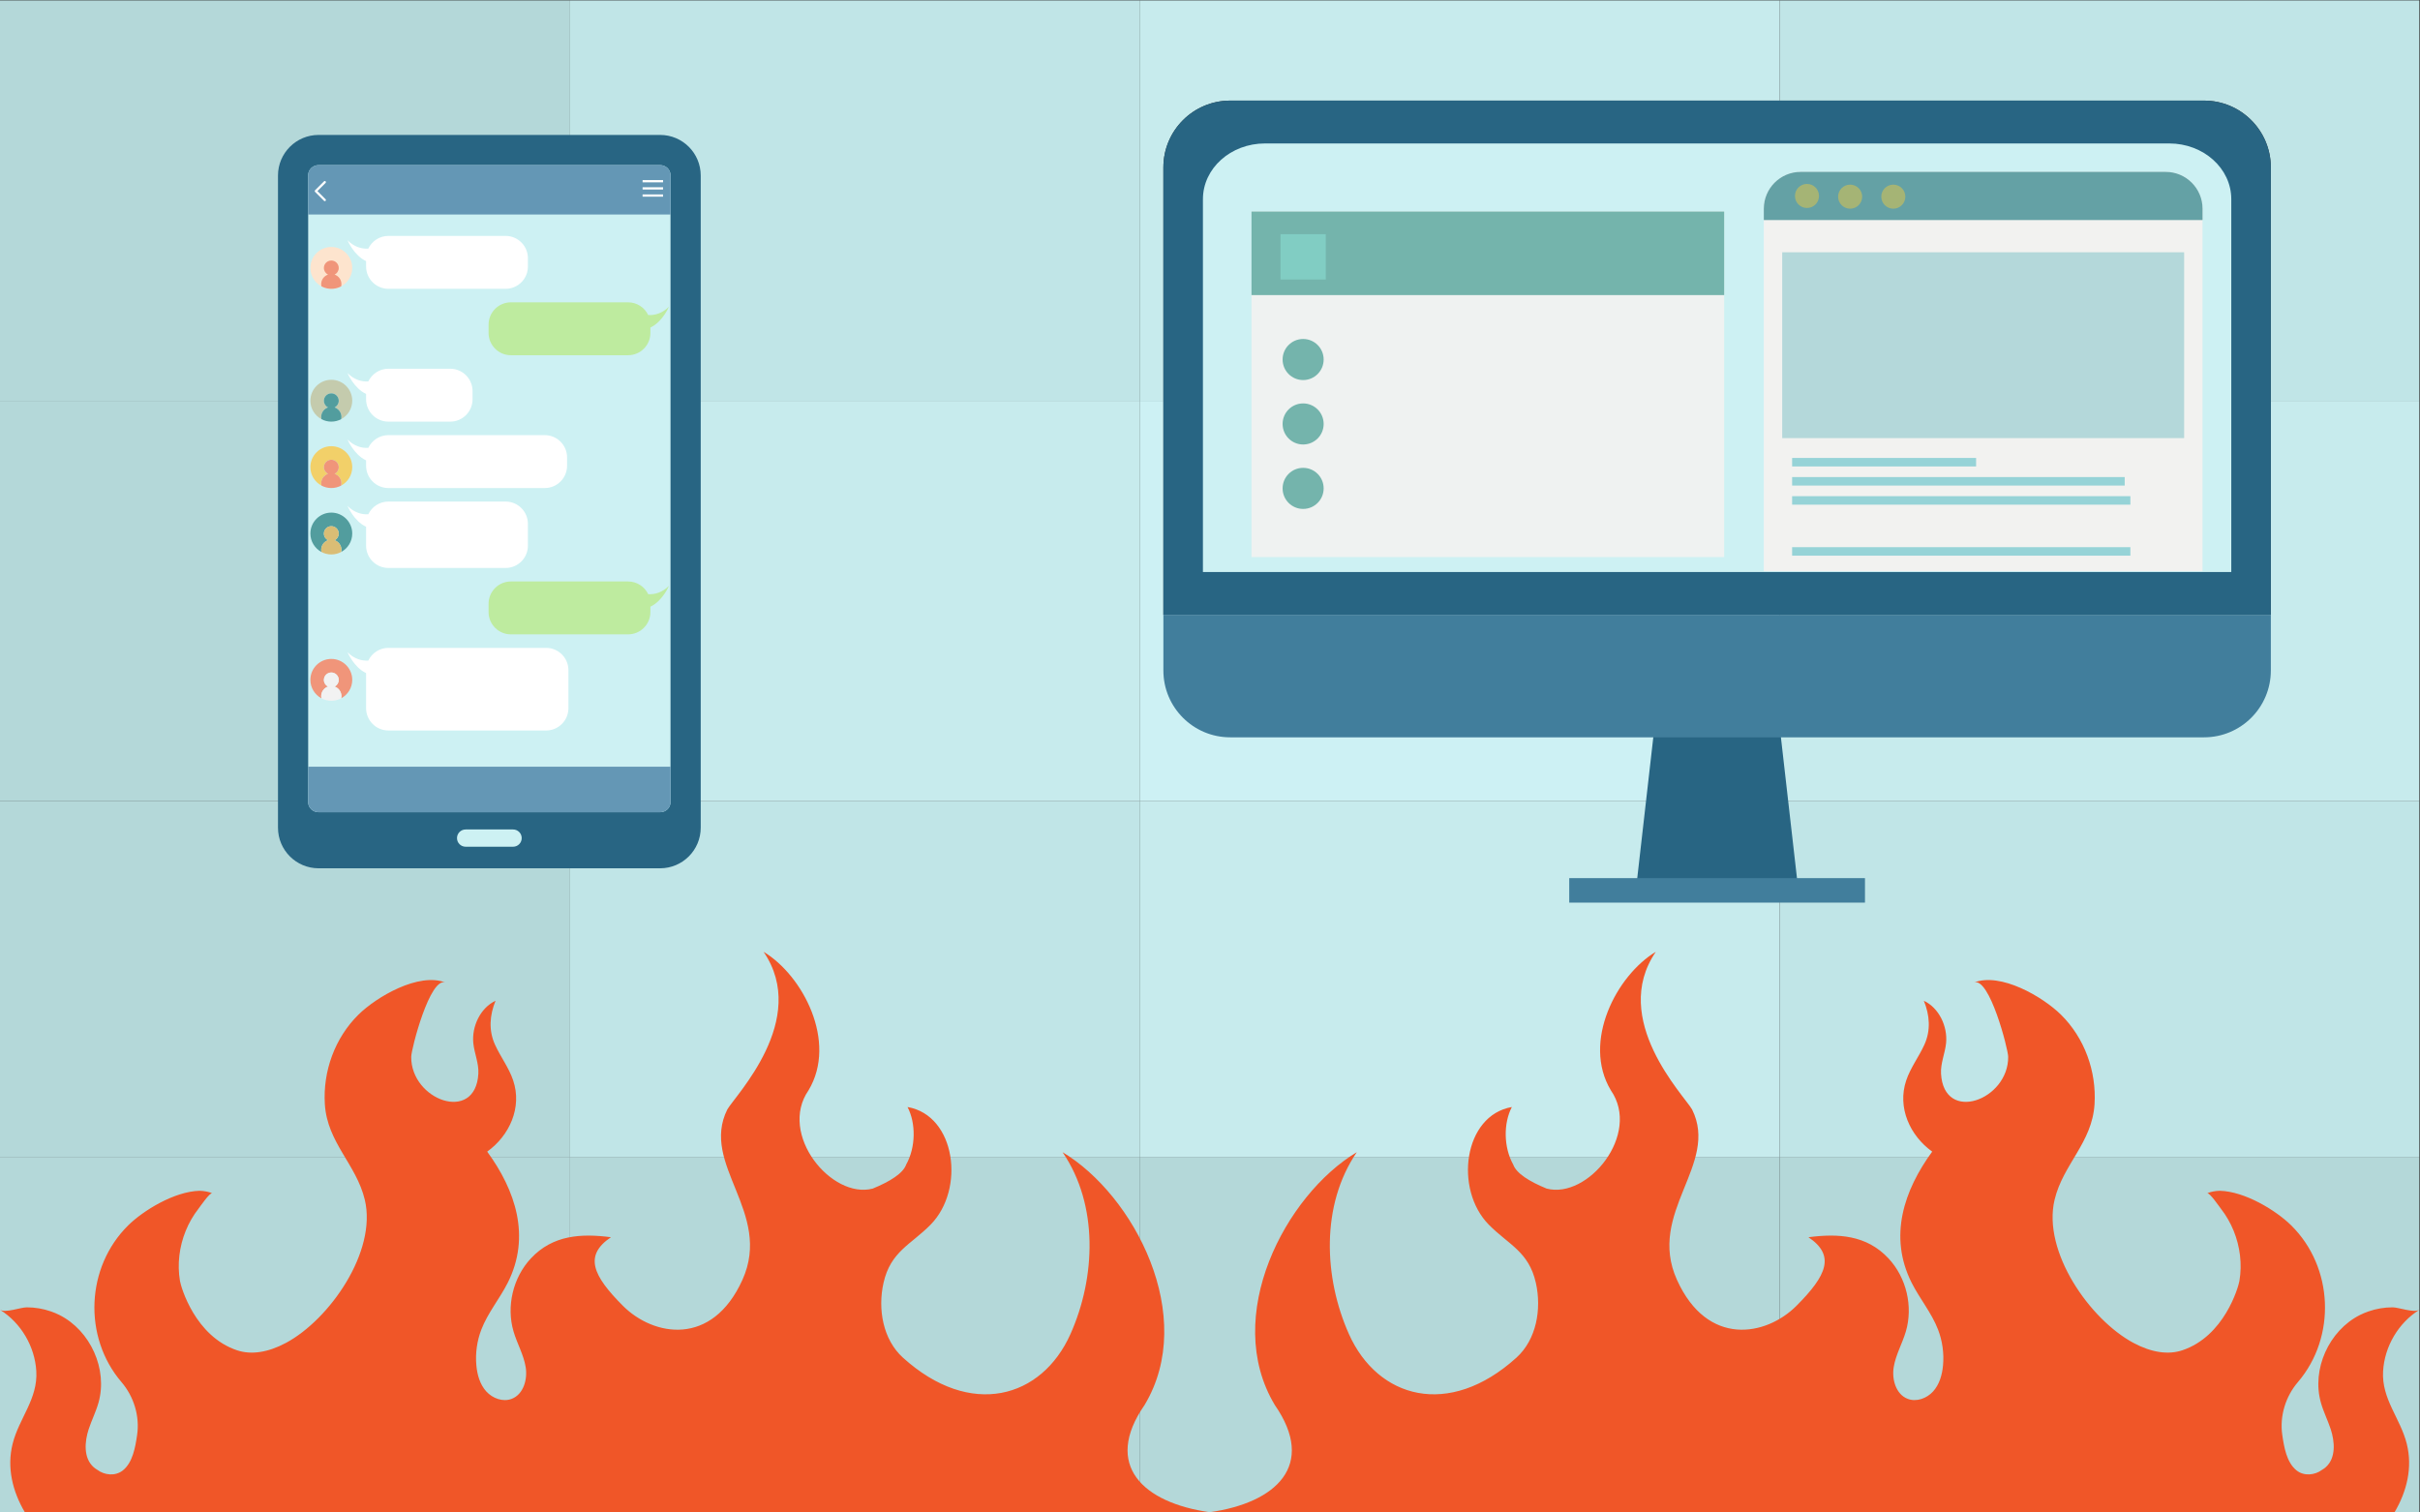<?xml version="1.0" encoding="UTF-8" standalone="no"?>
<!-- Created with Inkscape (http://www.inkscape.org/) -->

<svg
   version="1.1"
   id="svg2"
   xml:space="preserve"
   width="3413.333"
   height="2133.333"
   viewBox="0 0 3413.333 2133.333"
   sodipodi:docname="thedirtycom.eps"
   xmlns:inkscape="http://www.inkscape.org/namespaces/inkscape"
   xmlns:sodipodi="http://sodipodi.sourceforge.net/DTD/sodipodi-0.dtd"
   xmlns="http://www.w3.org/2000/svg"
   xmlns:svg="http://www.w3.org/2000/svg"><rect x="0" y="0" width="3413.333" height="2133.333" fill="#333333" stroke="none"/><defs
     id="defs6"><clipPath
       clipPathUnits="userSpaceOnUse"
       id="clipPath18"><path
         d="M 25600,0 H 0 c 0,2508.6 0,5017.1 0,7525.72 0,2824.78 0,5649.48 0,8474.28 4021.27,0 8042.54,0 12063.8,0 4512.1,0 9024.1,0 13536.2,0 V 0 M 13016.7,14939.5 c -390.4,0 -706.8,-316.6 -706.8,-707.2 V 9497.87 h 11718.2 v 4734.43 c 0,390.6 -316.4,707.2 -706.8,707.2 H 13016.7"
         id="path16" /></clipPath><clipPath
       clipPathUnits="userSpaceOnUse"
       id="clipPath24"><path
         d="M 25600,0 H 0 c 0,2508.6 0,5017.1 0,7525.72 0,2824.78 0,5649.48 0,8474.28 4021.27,0 8042.54,0 12063.8,0 4512.1,0 9024.1,0 13536.2,0 V 0 M 13016.7,14939.5 c -390.4,0 -706.8,-316.6 -706.8,-707.2 V 9497.87 h 11718.2 v 4734.43 c 0,390.6 -316.4,707.2 -706.8,707.2 H 13016.7"
         id="path22" /></clipPath><clipPath
       clipPathUnits="userSpaceOnUse"
       id="clipPath138"><path
         d="m 3727.13,13169.4 c 0,-122.3 -99.13,-221.4 -221.41,-221.4 -122.28,0 -221.41,99.1 -221.41,221.4 0,122.3 99.13,221.4 221.41,221.4 122.28,0 221.41,-99.1 221.41,-221.4"
         id="path136" /></clipPath></defs><sodipodi:namedview
     id="namedview4"
     pagecolor="#ffffff"
     bordercolor="#666666"
     borderopacity="1.0"
     inkscape:pageshadow="2"
     inkscape:pageopacity="0.0"
     inkscape:pagecheckerboard="0" /><g
     id="g8"
     inkscape:groupmode="layer"
     inkscape:label="ink_ext_XXXXXX"
     transform="matrix(1.333,0,0,-1.333,0,2133.333)"><g
       id="g10"
       transform="scale(0.1)"><g
         id="g12"><g
           id="g14"
           clip-path="url(#clipPath18)"><g
             id="g20"
             clip-path="url(#clipPath24)"><g
               id="g26"
               transform="matrix(10,0,0,-10,-69110,89910)"><path
                 d="m 6911,8990.993 c 201.058,0 402.115,0 603.173,0 0,-125.432 0,-250.863 0,-376.295 -201.058,0 -402.115,0 -603.173,0 0,125.432 0,250.863 0,376.295 z"
                 style="fill:#b4d8d9;fill-opacity:1;fill-rule:nonzero;stroke:none"
                 id="path28" /><path
                 d="m 6911,8614.698 c 201.058,0 402.115,0 603.173,0 0,-125.432 0,-250.863 0,-376.295 -201.058,0 -402.115,0 -603.173,0 0,125.432 0,250.863 0,376.295 z"
                 style="fill:#b4d8d9;fill-opacity:1;fill-rule:nonzero;stroke:none"
                 id="path30" /><path
                 d="m 7514.173,8990.993 c 201.058,0 402.115,0 603.173,0 0,-125.432 0,-250.863 0,-376.295 -201.058,0 -402.115,0 -603.173,0 0,125.432 0,250.863 0,376.295 z"
                 style="fill:#b4d8d9;fill-opacity:1;fill-rule:nonzero;stroke:none"
                 id="path32" /><path
                 d="m 7514.173,8614.698 c 201.058,0 402.115,0 603.173,0 0,-125.432 0,-250.863 0,-376.295 -201.058,0 -402.115,0 -603.173,0 0,125.432 0,250.863 0,376.295 z"
                 style="fill:#c0e5e7;fill-opacity:1;fill-rule:nonzero;stroke:none"
                 id="path34" /><path
                 d="m 8117.346,8990.993 c 225.629,0 451.218,0 676.807,0 0,-125.432 0,-250.863 0,-376.295 -225.589,0 -451.179,0 -676.807,0 0,125.432 0,250.863 0,376.295 z"
                 style="fill:#b4d8d9;fill-opacity:1;fill-rule:nonzero;stroke:none"
                 id="path36" /><path
                 d="m 8117.346,8614.698 c 225.629,0 451.218,0 676.807,0 0,-125.432 0,-250.863 0,-376.295 -225.589,0 -451.179,0 -676.807,0 0,125.432 0,250.863 0,376.295 z"
                 style="fill:#c7ebed;fill-opacity:1;fill-rule:nonzero;stroke:none"
                 id="path38" /><path
                 d="m 8794.154,8990.993 c 225.629,0 451.218,0 676.807,0 0,-125.432 0,-250.863 0,-376.295 -225.589,0 -451.179,0 -676.807,0 0,125.432 0,250.863 0,376.295 z"
                 style="fill:#b4d8d9;fill-opacity:1;fill-rule:nonzero;stroke:none"
                 id="path40" /><path
                 d="m 8794.154,8614.698 c 225.629,0 451.218,0 676.807,0 0,-125.432 0,-250.863 0,-376.295 -225.589,0 -451.179,0 -676.807,0 0,125.432 0,250.863 0,376.295 z"
                 style="fill:#c0e5e7;fill-opacity:1;fill-rule:nonzero;stroke:none"
                 id="path42" /><path
                 d="m 6911,8238.403 c 201.058,0 402.115,0 603.173,0 0,-141.213 0,-282.465 0,-423.717 -201.058,0 -402.115,0 -603.173,0 0,141.252 0,282.504 0,423.717 z"
                 style="fill:#b4d8d9;fill-opacity:1;fill-rule:nonzero;stroke:none"
                 id="path44" /><path
                 d="m 6911,7814.686 c 201.058,0 402.115,0 603.173,0 0,-141.213 0,-282.465 0,-423.717 -201.058,0 -402.115,0 -603.173,0 0,141.252 0,282.504 0,423.717 z"
                 style="fill:#b4d8d9;fill-opacity:1;fill-rule:nonzero;stroke:none"
                 id="path46" /><path
                 d="m 7514.173,8238.403 c 201.058,0 402.115,0 603.173,0 0,-141.213 0,-282.465 0,-423.717 -201.058,0 -402.115,0 -603.173,0 0,141.252 0,282.504 0,423.717 z"
                 style="fill:#c7ebed;fill-opacity:1;fill-rule:nonzero;stroke:none"
                 id="path48" /><path
                 d="m 7514.173,7814.686 c 201.058,0 402.115,0 603.173,0 0,-141.213 0,-282.465 0,-423.717 -201.058,0 -402.115,0 -603.173,0 0,141.252 0,282.504 0,423.717 z"
                 style="fill:#c0e5e7;fill-opacity:1;fill-rule:nonzero;stroke:none"
                 id="path50" /><path
                 d="m 8117.346,8238.403 c 225.629,0 451.218,0 676.807,0 0,-141.213 0,-282.465 0,-423.717 -225.589,0 -451.179,0 -676.807,0 0,141.252 0,282.504 0,423.717 z"
                 style="fill:#cdf1f4;fill-opacity:1;fill-rule:nonzero;stroke:none"
                 id="path52" /><path
                 d="m 8117.346,7814.686 c 225.629,0 451.218,0 676.807,0 0,-141.213 0,-282.465 0,-423.717 -225.589,0 -451.179,0 -676.807,0 0,141.252 0,282.504 0,423.717 z"
                 style="fill:#c7ebed;fill-opacity:1;fill-rule:nonzero;stroke:none"
                 id="path54" /><path
                 d="m 8794.154,8238.403 c 225.629,0 451.218,0 676.807,0 0,-141.213 0,-282.465 0,-423.717 -225.589,0 -451.179,0 -676.807,0 0,141.252 0,282.504 0,423.717 z"
                 style="fill:#c7ebed;fill-opacity:1;fill-rule:nonzero;stroke:none"
                 id="path56" /><path
                 d="m 8794.154,7814.686 c 225.629,0 451.218,0 676.807,0 0,-141.213 0,-282.465 0,-423.717 -225.589,0 -451.179,0 -676.807,0 0,141.252 0,282.504 0,423.717 z"
                 style="fill:#c0e5e7;fill-opacity:1;fill-rule:nonzero;stroke:none"
                 id="path58" /></g></g></g></g><path
         d="m 12800,2.902 c -53.8,-6.5 -12537.301,0 -12537.301,0 C 131.926,224.199 71.019,476.301 133.535,726.602 201.566,998.301 401.98,1200.5 384.059,1496.3 368.43,1757.2 222.48,2005.9 0,2144.9 c 57.691,-36.3 216.734,25.5 283.16,25.8 86.645,0 173.293,-14.5 254.883,-43 31.027,-10.6 61.371,-23.2 90.555,-37.9 C 956.809,1925 1142.51,1515 1042.08,1161.5 1014.96,1065.4 969.215,975.102 937.961,880.102 c -41.832,-127.7 -58.383,-304.7 55.391,-402.903 10.798,-9.199 22.288,-17.398 34.698,-24.597 l 0.7,-0.403 c 77.22,-58.597 191.9,-69.398 269.82,-8.097 107.1,84.597 133.76,250.097 152.38,376.5 29.19,199.498 -34.93,406.598 -165.71,559.398 -408.416,477.9 -375.783,1216.8 71.02,1657.8 157.44,155.4 487.02,359.5 755.7,366.2 47.58,-1.4 92.85,-9.5 134.45,-26 -25.97,10.1 -129.85,-143 -146.86,-164.6 -55.39,-71 -100.67,-150.1 -134.46,-233.5 -67.8,-166.8 -90.78,-352.3 -60.68,-530.2 11.04,-65.7 159.74,-585.2 604.25,-733.6 147.98,-49.5 325.21,-24.4 517.59,78.6 461.04,247 964.16,966 834.07,1513.4 -89.87,377.4 -396.93,602.4 -422.9,1011.3 -21.83,348.9 105.5,701.5 355.09,947.8 192.15,189.7 639.64,451.4 921.42,340 -164.34,65 -362,-704 -362.68,-785.1 -4.6,-459.3 680.54,-709.1 710.42,-179.1 6.21,109.2 -42.06,214 -53.33,322.9 -17.92,177.2 74.7,373.3 235.13,448.7 -61.83,-151.5 -75.39,-311.9 -5.52,-465 58.61,-128.7 146.86,-243.4 191.91,-377.4 97.22,-287.7 -39.76,-585.4 -274.65,-753.8 299.48,-410.3 463.12,-897.1 218.57,-1385.3 -85.72,-170.5 -212.13,-319.9 -280.63,-498 -46.19,-120 -64.35,-250.8 -52.63,-378.8 8.97,-99.5 37.93,-200.9 104.58,-275.1 66.88,-74.2 177.43,-114.7 270.29,-78.4 123.41,47.8 168.46,205.5 146.86,336.1 -21.61,130.7 -90.56,248.4 -128.02,375.3 -78.6,266.1 -6.43,571.3 182.95,774.1 232.82,249.6 535.06,265 847.4,224.3 -286.83,-192.9 -194.44,-404.5 127.33,-726.3 321.77,-321.8 942.33,-436.7 1264.1,275.8 321.77,712.5 -451.17,1219.1 -160.19,1802.4 80.66,143.6 874.06,951.7 383.82,1668.1 413.7,-247.7 783.97,-951.3 475.53,-1465.6 -322.46,-464.1 243.16,-1154.5 679.85,-1039.6 184.33,75.6 320.85,161.8 353.49,254.2 102.05,183 104.11,437.2 14.25,608.8 512.34,-89.1 611.14,-871.3 244.77,-1244.1 -209.83,-213.5 -424.27,-284 -498.97,-617.3 -62.29,-277.2 -5.98,-599 205.24,-790.2 715.5,-647.601 1468.7,-430.9 1772.7,248.7 267.3,597.6 299,1366.2 -83.2,1924.9 C 11998.3,3360.3 12674,2076 12111,1137.3 11668.5,500.402 12095.6,102.402 12800,2.902"
         style="fill:#f05628;fill-opacity:1;fill-rule:nonzero;stroke:none"
         id="path60" /><path
         d="m 12800,2.902 c 53.8,-6.5 12537.3,0 12537.3,0 130.8,221.297 191.7,473.399 129.2,723.7 -68.1,271.699 -268.5,473.898 -250.6,769.698 15.7,260.9 161.6,509.6 384.1,648.6 -57.7,-36.3 -216.7,25.5 -283.2,25.8 -86.6,0 -173.3,-14.5 -254.8,-43 -31.1,-10.6 -61.4,-23.2 -90.6,-37.9 -328.2,-164.8 -513.9,-574.8 -413.5,-928.3 27.1,-96.1 72.9,-186.398 104.1,-281.398 41.9,-127.7 58.4,-304.7 -55.3,-402.903 -10.9,-9.199 -22.3,-17.398 -34.8,-24.597 l -0.6,-0.403 c -77.3,-58.597 -192,-69.398 -269.9,-8.097 -107.1,84.597 -133.7,250.097 -152.3,376.5 -29.2,199.498 34.9,406.598 165.7,559.398 408.4,477.9 375.7,1216.8 -71.1,1657.8 -157.4,155.4 -487,359.5 -755.7,366.2 -47.5,-1.4 -92.8,-9.5 -134.4,-26 26,10.1 129.8,-143 146.8,-164.6 55.4,-71 100.7,-150.1 134.5,-233.5 67.8,-166.8 90.8,-352.3 60.7,-530.2 -11,-65.7 -159.8,-585.2 -604.3,-733.6 -147.9,-49.5 -325.2,-24.4 -517.5,78.6 -461.1,247 -964.2,966 -834.1,1513.4 89.9,377.4 396.9,602.4 422.9,1011.3 21.8,348.9 -105.5,701.5 -355.1,947.8 -192.2,189.7 -639.6,451.4 -921.4,340 164.3,65 362,-704 362.7,-785.1 4.5,-459.3 -680.6,-709.1 -710.5,-179.1 -6.2,109.2 42.1,214 53.4,322.9 17.9,177.2 -74.7,373.3 -235.2,448.7 61.9,-151.5 75.4,-311.9 5.6,-465 -58.7,-128.7 -146.9,-243.4 -192,-377.4 -97.2,-287.7 39.8,-585.4 274.7,-753.8 -299.5,-410.3 -463.1,-897.1 -218.6,-1385.3 85.7,-170.5 212.1,-319.9 280.6,-498 46.2,-120 64.4,-250.8 52.7,-378.8 -9,-99.5 -37.9,-200.9 -104.6,-275.1 -66.9,-74.2 -177.4,-114.7 -270.3,-78.4 -123.4,47.8 -168.5,205.5 -146.8,336.1 21.6,130.7 90.5,248.4 128,375.3 78.6,266.1 6.4,571.3 -183,774.1 -232.8,249.6 -535,265 -847.4,224.3 286.9,-192.9 194.5,-404.5 -127.3,-726.3 -321.8,-321.8 -942.3,-436.7 -1264.1,275.8 -321.8,712.5 451.2,1219.1 160.2,1802.4 -80.7,143.6 -874.1,951.7 -383.8,1668.1 -413.7,-247.7 -784,-951.3 -475.6,-1465.6 322.5,-464.1 -243.1,-1154.5 -679.8,-1039.6 -184.3,75.6 -320.9,161.8 -353.5,254.2 -102.1,183 -104.1,437.2 -14.3,608.8 -512.3,-89.1 -611.1,-871.3 -244.7,-1244.1 209.8,-213.5 424.2,-284 498.9,-617.3 62.3,-277.2 6,-599 -205.2,-790.2 -715.5,-647.601 -1468.7,-430.9 -1772.7,248.7 -267.3,597.6 -299,1366.2 83.2,1924.9 C 13601.7,3360.3 12925.9,2076 13489,1137.3 13931.5,500.402 13504.4,102.402 12800,2.902"
         style="fill:#f05628;fill-opacity:1;fill-rule:nonzero;stroke:none"
         id="path62" /><path
         d="m 18792.5,8655.7 h -1247 l -228.9,-2008.23 h 1704.8 l -228.9,2008.23"
         style="fill:#286583;fill-opacity:1;fill-rule:nonzero;stroke:none"
         id="path64" /><path
         d="m 19733.6,6712.26 h -3129.2 v -259.14 h 3129.2 v 259.14"
         style="fill:#417e9c;fill-opacity:1;fill-rule:nonzero;stroke:none"
         id="path66" /><path
         d="m 24028.1,14232.3 c 0,390.6 -316.4,707.2 -706.8,707.2 H 13016.7 c -390.4,0 -706.8,-316.6 -706.8,-707.2 V 9497.87 h 11718.2 v 4734.43"
         style="fill:#286583;fill-opacity:1;fill-rule:nonzero;stroke:none"
         id="path68" /><path
         d="m 23609.6,13896.7 c 0,325.5 -293.8,589.4 -656.3,589.4 h -9568.6 c -362.5,0 -656.3,-263.9 -656.3,-589.4 V 9951.33 h 10881.2 v 3945.37"
         style="fill:#cdf1f3;fill-opacity:1;fill-rule:nonzero;stroke:none"
         id="path70" /><path
         d="m 12309.9,9497.87 v -588.43 c 0,-390.57 316.4,-707.21 706.8,-707.21 h 10304.6 c 390.4,0 706.8,316.64 706.8,707.21 v 588.43 H 12309.9"
         style="fill:#417e9c;fill-opacity:1;fill-rule:nonzero;stroke:none"
         id="path72" /><path
         d="M 23305.6,13795.4 V 9959.58 h -4642.4 v 3835.82 c 0,215.3 174.5,389.9 389.7,389.9 h 3863 c 215.2,0 389.7,-174.6 389.7,-389.9"
         style="fill:#f2f2f0;fill-opacity:1;fill-rule:nonzero;stroke:none"
         id="path74" /><path
         d="m 23305.6,13795.4 v -119.6 h -4642.4 v 119.6 c 0,215.3 174.5,389.9 389.7,389.9 h 3863 c 215.2,0 389.7,-174.6 389.7,-389.9"
         style="fill:#64a1a5;fill-opacity:1;fill-rule:nonzero;stroke:none"
         id="path76" /><path
         d="m 19119.9,13803.2 c -70.3,0 -127.2,57 -127.2,127.4 0,70.3 56.9,127.3 127.2,127.3 70.4,0 127.3,-57 127.3,-127.3 0,-70.4 -56.9,-127.4 -127.3,-127.4"
         style="fill:#a5b475;fill-opacity:1;fill-rule:nonzero;stroke:none"
         id="path78" /><path
         d="m 20033.5,13795.7 c -70.3,0 -127.3,57 -127.3,127.4 0,70.3 57,127.3 127.3,127.3 70.3,0 127.3,-57 127.3,-127.3 0,-70.4 -57,-127.4 -127.3,-127.4"
         style="fill:#a5b475;fill-opacity:1;fill-rule:nonzero;stroke:none"
         id="path80" /><path
         d="m 19576.7,13795.7 c -70.3,0 -127.3,57 -127.3,127.4 0,70.3 57,127.3 127.3,127.3 70.3,0 127.3,-57 127.3,-127.3 0,-70.4 -57,-127.4 -127.3,-127.4"
         style="fill:#a5b475;fill-opacity:1;fill-rule:nonzero;stroke:none"
         id="path82" /><path
         d="m 22482,10866.2 h -3519.3 v 89.9 H 22482 v -89.9"
         style="fill:#96d3d7;fill-opacity:1;fill-rule:nonzero;stroke:none"
         id="path84" /><path
         d="m 20909.5,11068.4 h -1946.8 v 90 h 1946.8 v -90"
         style="fill:#96d3d7;fill-opacity:1;fill-rule:nonzero;stroke:none"
         id="path86" /><path
         d="m 22541.9,10663.9 h -3579.2 v 89.9 h 3579.2 v -89.9"
         style="fill:#96d3d7;fill-opacity:1;fill-rule:nonzero;stroke:none"
         id="path88" /><path
         d="m 22541.9,10124.4 h -3579.2 v 89.9 h 3579.2 v -89.9"
         style="fill:#96d3d7;fill-opacity:1;fill-rule:nonzero;stroke:none"
         id="path90" /><path
         d="m 23110.9,11368.2 h -4253 v 1966.5 h 4253 v -1966.5"
         style="fill:#b4d8da;fill-opacity:1;fill-rule:nonzero;stroke:none"
         id="path92" /><path
         d="m 18243.9,13765.7 v -3656.3 h -5001.8 v 3656.3 h 5001.8"
         style="fill:#eff2f1;fill-opacity:1;fill-rule:nonzero;stroke:none"
         id="path94" /><path
         d="m 18243.9,13765.7 v -884.1 h -5001.8 v 884.1 h 5001.8"
         style="fill:#74b4ac;fill-opacity:1;fill-rule:nonzero;stroke:none"
         id="path96" /><path
         d="m 13788.7,11982.5 v 0 c -120,0 -217.2,97.3 -217.2,217.2 v 0.2 c 0,120 97.2,217.2 217.2,217.2 119.9,0 217.1,-97.2 217.1,-217.2 v -0.2 c 0,-119.9 -97.2,-217.2 -217.1,-217.2"
         style="fill:#74b4ac;fill-opacity:1;fill-rule:nonzero;stroke:none"
         id="path98" /><path
         d="m 13788.7,11300.7 v 0 c -120,0 -217.2,97.2 -217.2,217.2 v 0.2 c 0,120 97.2,217.2 217.2,217.2 119.9,0 217.1,-97.2 217.1,-217.2 v -0.2 c 0,-120 -97.2,-217.2 -217.1,-217.2"
         style="fill:#74b4ac;fill-opacity:1;fill-rule:nonzero;stroke:none"
         id="path100" /><path
         d="m 13788.7,10618.9 v 0 c -120,0 -217.2,97.2 -217.2,217.2 v 0.2 c 0,120 97.2,217.2 217.2,217.2 119.9,0 217.1,-97.2 217.1,-217.2 v -0.2 c 0,-120 -97.2,-217.2 -217.1,-217.2"
         style="fill:#74b4ac;fill-opacity:1;fill-rule:nonzero;stroke:none"
         id="path102" /><path
         d="m 14028.3,13046.4 h -479.2 v 479.6 h 479.2 v -479.6"
         style="fill:#81cdc3;fill-opacity:1;fill-rule:nonzero;stroke:none"
         id="path104" /><path
         d="M 6984.65,6816.33 H 3371.23 c -237.39,0 -429.83,192.44 -429.83,429.82 v 6900.35 c 0,237.4 192.44,429.8 429.83,429.8 h 3613.42 c 237.39,0 429.83,-192.4 429.83,-429.8 V 7246.15 c 0,-237.38 -192.44,-429.82 -429.83,-429.82"
         style="fill:#286583;fill-opacity:1;fill-rule:nonzero;stroke:none"
         id="path106" /><path
         d="M 7094.85,14150.9 V 7515.6 c 0,-58.43 -49.29,-105.9 -110,-105.9 h -3613.6 c -60.71,0 -110.46,47.47 -110.46,105.9 v 6635.3 c 0,58.4 49.75,105.9 110.46,105.9 h 3613.6 c 60.71,0 110,-47.5 110,-105.9"
         style="fill:#cdf1f3;fill-opacity:1;fill-rule:nonzero;stroke:none"
         id="path108" /><path
         d="M 5428.97,7044.56 H 4926.9 c -50.42,0 -91.29,40.87 -91.29,91.29 v 0.01 c 0,50.42 40.87,91.29 91.29,91.29 h 502.07 c 50.42,0 91.29,-40.87 91.29,-91.29 v -0.01 c 0,-50.42 -40.87,-91.29 -91.29,-91.29"
         style="fill:#cdf1f3;fill-opacity:1;fill-rule:nonzero;stroke:none"
         id="path110" /><path
         d="m 7094.85,14150.9 v -416.8 H 3260.79 v 416.8 c 0,58.4 49.75,105.9 110.46,105.9 h 3613.6 c 60.71,0 110,-47.5 110,-105.9"
         style="fill:#6497b5;fill-opacity:1;fill-rule:nonzero;stroke:none"
         id="path112" /><path
         d="M 7094.85,7891.28 V 7515.6 c 0,-58.43 -49.29,-105.9 -110,-105.9 h -3613.6 c -60.71,0 -110.46,47.47 -110.46,105.9 v 375.68 h 3834.06"
         style="fill:#6497b5;fill-opacity:1;fill-rule:nonzero;stroke:none"
         id="path114" /><path
         d="m 7078.63,12759.4 c -69.39,-71.1 -150.98,-93.3 -219.89,-88.9 -38.02,79.5 -118.94,134.6 -212.92,134.6 H 5405.94 c -130.44,0 -236.17,-105.8 -236.17,-236.2 v -87.5 c 0,-130.4 105.73,-236.1 236.17,-236.1 h 1239.88 c 130.43,0 236.16,105.7 236.16,236.1 v 57 c 129.77,60.3 196.65,221 196.65,221"
         style="fill:#beeb9f;fill-opacity:1;fill-rule:nonzero;stroke:none"
         id="path116" /><path
         d="m 7078.63,9805.63 c -69.39,-71.1 -150.98,-93.23 -219.89,-88.82 -38.02,79.48 -118.94,134.52 -212.92,134.52 H 5405.94 c -130.44,0 -236.17,-105.74 -236.17,-236.19 v -87.42 c 0,-130.44 105.73,-236.18 236.17,-236.18 h 1239.88 c 130.43,0 236.16,105.74 236.16,236.18 v 56.9 c 129.77,60.35 196.65,221.01 196.65,221.01"
         style="fill:#beeb9f;fill-opacity:1;fill-rule:nonzero;stroke:none"
         id="path118" /><path
         d="m 7016.23,13998.9 h -216.89 v 23.6 h 216.89 v -23.6"
         style="fill:#ffffff;fill-opacity:1;fill-rule:nonzero;stroke:none"
         id="path120" /><path
         d="m 7016.23,14074.8 h -216.89 v 23.6 h 216.89 v -23.6"
         style="fill:#ffffff;fill-opacity:1;fill-rule:nonzero;stroke:none"
         id="path122" /><path
         d="m 7016.23,13923 h -216.89 v 23.7 h 216.89 v -23.7"
         style="fill:#ffffff;fill-opacity:1;fill-rule:nonzero;stroke:none"
         id="path124" /><path
         d="m 3436.66,13875.8 c -3.03,0 -6.05,1.1 -8.35,3.4 l -94.59,94.6 c -2.21,2.2 -3.46,5.2 -3.46,8.4 0,3.1 1.25,6.1 3.46,8.3 l 94.59,94.6 c 4.61,4.6 12.09,4.6 16.69,0 4.61,-4.6 4.61,-12.1 0,-16.7 l -86.23,-86.2 86.23,-86.3 c 4.61,-4.6 4.61,-12.1 0,-16.7 -2.3,-2.3 -5.32,-3.4 -8.34,-3.4"
         style="fill:#ffffff;fill-opacity:1;fill-rule:nonzero;stroke:none"
         id="path126" /><path
         d="M 5349.79,13507.8 H 4109.91 c -93.99,0 -174.9,-55.1 -212.93,-134.6 -68.91,-4.4 -150.5,17.8 -219.89,88.9 0,0 66.88,-160.7 196.65,-221 v -56.9 c 0,-130.5 105.74,-236.2 236.17,-236.2 h 1239.88 c 130.43,0 236.17,105.7 236.17,236.2 v 87.4 c 0,130.4 -105.74,236.2 -236.17,236.2"
         style="fill:#ffffff;fill-opacity:1;fill-rule:nonzero;stroke:none"
         id="path128" /><path
         d="m 3727.13,13169.4 c 0,-122.3 -99.13,-221.4 -221.41,-221.4 -122.28,0 -221.41,99.1 -221.41,221.4 0,122.3 99.13,221.4 221.41,221.4 122.28,0 221.41,-99.1 221.41,-221.4"
         style="fill:#fde4ce;fill-opacity:1;fill-rule:nonzero;stroke:none"
         id="path130" /><g
         id="g132"><g
           id="g134"
           clip-path="url(#clipPath138)"><path
             d="m 3540.75,13098.4 c 25.8,12.9 43.57,39.5 43.57,70.3 0,43.4 -35.19,78.6 -78.6,78.6 -43.41,0 -78.6,-35.2 -78.6,-78.6 0,-30.8 17.77,-57.4 43.57,-70.3 -41.96,-14.5 -72.15,-54.3 -72.15,-101.2 0,-59.2 47.99,-107.2 107.18,-107.2 59.19,0 107.18,48 107.18,107.2 0,46.9 -30.19,86.7 -72.15,101.2"
             style="fill:#f0957a;fill-opacity:1;fill-rule:nonzero;stroke:none"
             id="path140" /></g></g><path
         d="m 4763.91,12102.4 h -654 c -93.99,0 -174.9,-55.1 -212.93,-134.6 -68.91,-4.4 -150.5,17.8 -219.89,88.9 0,0 66.88,-160.7 196.65,-221.1 v -56.8 c 0,-130.5 105.74,-236.2 236.17,-236.2 h 654 c 130.43,0 236.16,105.7 236.16,236.2 v 87.4 c 0,130.4 -105.73,236.2 -236.16,236.2"
         style="fill:#ffffff;fill-opacity:1;fill-rule:nonzero;stroke:none"
         id="path142" /><path
         d="m 3505.72,11985.4 c -122.28,0 -221.41,-99.1 -221.41,-221.4 0,-84.4 47.26,-157.8 116.74,-195.1 -1.6,7.4 -2.51,15 -2.51,22.9 0,46.9 30.19,86.6 72.15,101.2 -25.8,12.9 -43.57,39.5 -43.57,70.3 0,43.4 35.19,78.6 78.6,78.6 43.41,0 78.6,-35.2 78.6,-78.6 0,-30.8 -17.77,-57.4 -43.57,-70.3 41.96,-14.6 72.15,-54.3 72.15,-101.2 0,-7.9 -0.91,-15.5 -2.52,-22.9 69.49,37.3 116.74,110.7 116.74,195.1 0,122.3 -99.12,221.4 -221.4,221.4"
         style="fill:#c4cbad;fill-opacity:1;fill-rule:nonzero;stroke:none"
         id="path144" /><path
         d="m 3540.75,11693 c 25.8,12.9 43.57,39.5 43.57,70.3 0,43.4 -35.19,78.6 -78.6,78.6 -43.41,0 -78.6,-35.2 -78.6,-78.6 0,-30.8 17.77,-57.4 43.57,-70.3 -41.96,-14.6 -72.15,-54.3 -72.15,-101.2 0,-7.9 0.91,-15.5 2.51,-22.9 31.18,-16.8 66.8,-26.3 104.67,-26.3 37.87,0 73.49,9.5 104.66,26.3 1.61,7.4 2.52,15 2.52,22.9 0,46.9 -30.19,86.6 -72.15,101.2"
         style="fill:#529d9e;fill-opacity:1;fill-rule:nonzero;stroke:none"
         id="path146" /><path
         d="M 5764.2,11399.7 H 4109.91 c -93.99,0 -174.9,-55.1 -212.93,-134.6 -68.91,-4.4 -150.5,17.8 -219.89,88.8 0,0 66.88,-160.6 196.65,-221 v -56.9 c 0,-130.4 105.74,-236.1 236.17,-236.1 H 5764.2 c 130.43,0 236.17,105.7 236.17,236.1 v 87.5 c 0,130.4 -105.74,236.2 -236.17,236.2"
         style="fill:#ffffff;fill-opacity:1;fill-rule:nonzero;stroke:none"
         id="path148" /><path
         d="m 3505.72,11282.7 c -122.28,0 -221.41,-99.1 -221.41,-221.4 0,-84.4 47.26,-157.8 116.74,-195.1 -1.6,7.3 -2.51,15 -2.51,22.9 0,46.9 30.19,86.6 72.15,101.2 -25.8,12.9 -43.57,39.5 -43.57,70.3 0,43.4 35.19,78.6 78.6,78.6 43.41,0 78.6,-35.2 78.6,-78.6 0,-30.8 -17.77,-57.4 -43.57,-70.3 41.96,-14.6 72.15,-54.3 72.15,-101.2 0,-7.9 -0.91,-15.6 -2.52,-22.9 69.49,37.3 116.74,110.7 116.74,195.1 0,122.3 -99.12,221.4 -221.4,221.4"
         style="fill:#f2d069;fill-opacity:1;fill-rule:nonzero;stroke:none"
         id="path150" /><path
         d="m 3540.75,10990.3 c 25.8,12.9 43.57,39.5 43.57,70.3 0,43.4 -35.19,78.6 -78.6,78.6 -43.41,0 -78.6,-35.2 -78.6,-78.6 0,-30.8 17.77,-57.4 43.57,-70.3 -41.96,-14.6 -72.15,-54.3 -72.15,-101.2 0,-7.9 0.91,-15.6 2.51,-22.9 31.18,-16.8 66.8,-26.3 104.67,-26.3 37.87,0 73.49,9.5 104.66,26.3 1.61,7.3 2.52,15 2.52,22.9 0,46.9 -30.19,86.6 -72.15,101.2"
         style="fill:#f0957a;fill-opacity:1;fill-rule:nonzero;stroke:none"
         id="path152" /><path
         d="M 5349.79,10696.9 H 4109.91 c -93.99,0 -174.9,-55 -212.93,-134.5 -68.91,-4.4 -150.5,17.7 -219.89,88.9 0,0 66.88,-160.7 196.65,-221.1 v -199.8 c 0,-130.4 105.74,-236.16 236.17,-236.16 h 1239.88 c 130.43,0 236.17,105.76 236.17,236.16 v 230.4 c 0,130.4 -105.74,236.1 -236.17,236.1"
         style="fill:#ffffff;fill-opacity:1;fill-rule:nonzero;stroke:none"
         id="path154" /><path
         d="m 3505.72,10580 c -122.28,0 -221.41,-99.1 -221.41,-221.4 0,-84.4 47.26,-157.8 116.74,-195.1 -1.6,7.3 -2.51,15 -2.51,22.9 0,46.9 30.19,86.6 72.15,101.2 -25.8,12.8 -43.57,39.4 -43.57,70.2 0,43.5 35.19,78.6 78.6,78.6 43.41,0 78.6,-35.1 78.6,-78.6 0,-30.8 -17.77,-57.4 -43.57,-70.2 41.96,-14.6 72.15,-54.3 72.15,-101.2 0,-7.9 -0.91,-15.6 -2.52,-22.9 69.49,37.3 116.74,110.7 116.74,195.1 0,122.3 -99.12,221.4 -221.4,221.4"
         style="fill:#529d9e;fill-opacity:1;fill-rule:nonzero;stroke:none"
         id="path156" /><path
         d="m 3540.75,10287.6 c 25.8,12.8 43.57,39.4 43.57,70.2 0,43.5 -35.19,78.6 -78.6,78.6 -43.41,0 -78.6,-35.1 -78.6,-78.6 0,-30.8 17.77,-57.4 43.57,-70.2 -41.96,-14.6 -72.15,-54.3 -72.15,-101.2 0,-7.9 0.91,-15.6 2.51,-22.9 31.18,-16.8 66.8,-26.3 104.67,-26.3 37.87,0 73.49,9.5 104.66,26.3 1.61,7.3 2.52,15 2.52,22.9 0,46.9 -30.19,86.6 -72.15,101.2"
         style="fill:#dabd75;fill-opacity:1;fill-rule:nonzero;stroke:none"
         id="path158" /><path
         d="M 5778.5,9148.63 H 4109.92 c -93.99,0 -174.91,-55.05 -212.93,-134.53 -68.91,-4.4 -150.5,17.72 -219.89,88.82 0,0 66.88,-160.65 196.65,-221.01 v -371.29 c 0,-130.44 105.73,-236.19 236.17,-236.19 H 5778.5 c 130.43,0 236.16,105.75 236.16,236.19 v 401.82 c 0,130.44 -105.73,236.19 -236.16,236.19"
         style="fill:#ffffff;fill-opacity:1;fill-rule:nonzero;stroke:none"
         id="path160" /><path
         d="m 3505.72,9031.68 c -122.28,0 -221.41,-99.14 -221.41,-221.43 0,-84.42 47.26,-157.76 116.74,-195.11 -1.6,7.38 -2.51,15.03 -2.51,22.89 0,46.91 30.19,86.67 72.15,101.2 -25.8,12.89 -43.57,39.49 -43.57,70.29 0,43.41 35.19,78.6 78.6,78.6 43.41,0 78.6,-35.19 78.6,-78.6 0,-30.8 -17.77,-57.4 -43.57,-70.29 41.96,-14.53 72.15,-54.29 72.15,-101.2 0,-7.86 -0.91,-15.51 -2.52,-22.89 69.49,37.35 116.74,110.69 116.74,195.11 0,122.29 -99.12,221.43 -221.4,221.43"
         style="fill:#f0957a;fill-opacity:1;fill-rule:nonzero;stroke:none"
         id="path162" /><path
         d="m 3540.75,8739.23 c 25.8,12.89 43.57,39.49 43.57,70.29 0,43.41 -35.19,78.6 -78.6,78.6 -43.41,0 -78.6,-35.19 -78.6,-78.6 0,-30.8 17.77,-57.4 43.57,-70.29 -41.96,-14.53 -72.15,-54.29 -72.15,-101.2 0,-7.86 0.91,-15.51 2.51,-22.89 31.18,-16.77 66.8,-26.31 104.67,-26.31 37.87,0 73.49,9.54 104.66,26.31 1.61,7.38 2.52,15.03 2.52,22.89 0,46.91 -30.19,86.67 -72.15,101.2"
         style="fill:#f2f2f2;fill-opacity:1;fill-rule:nonzero;stroke:none"
         id="path164" /></g></g></svg>
